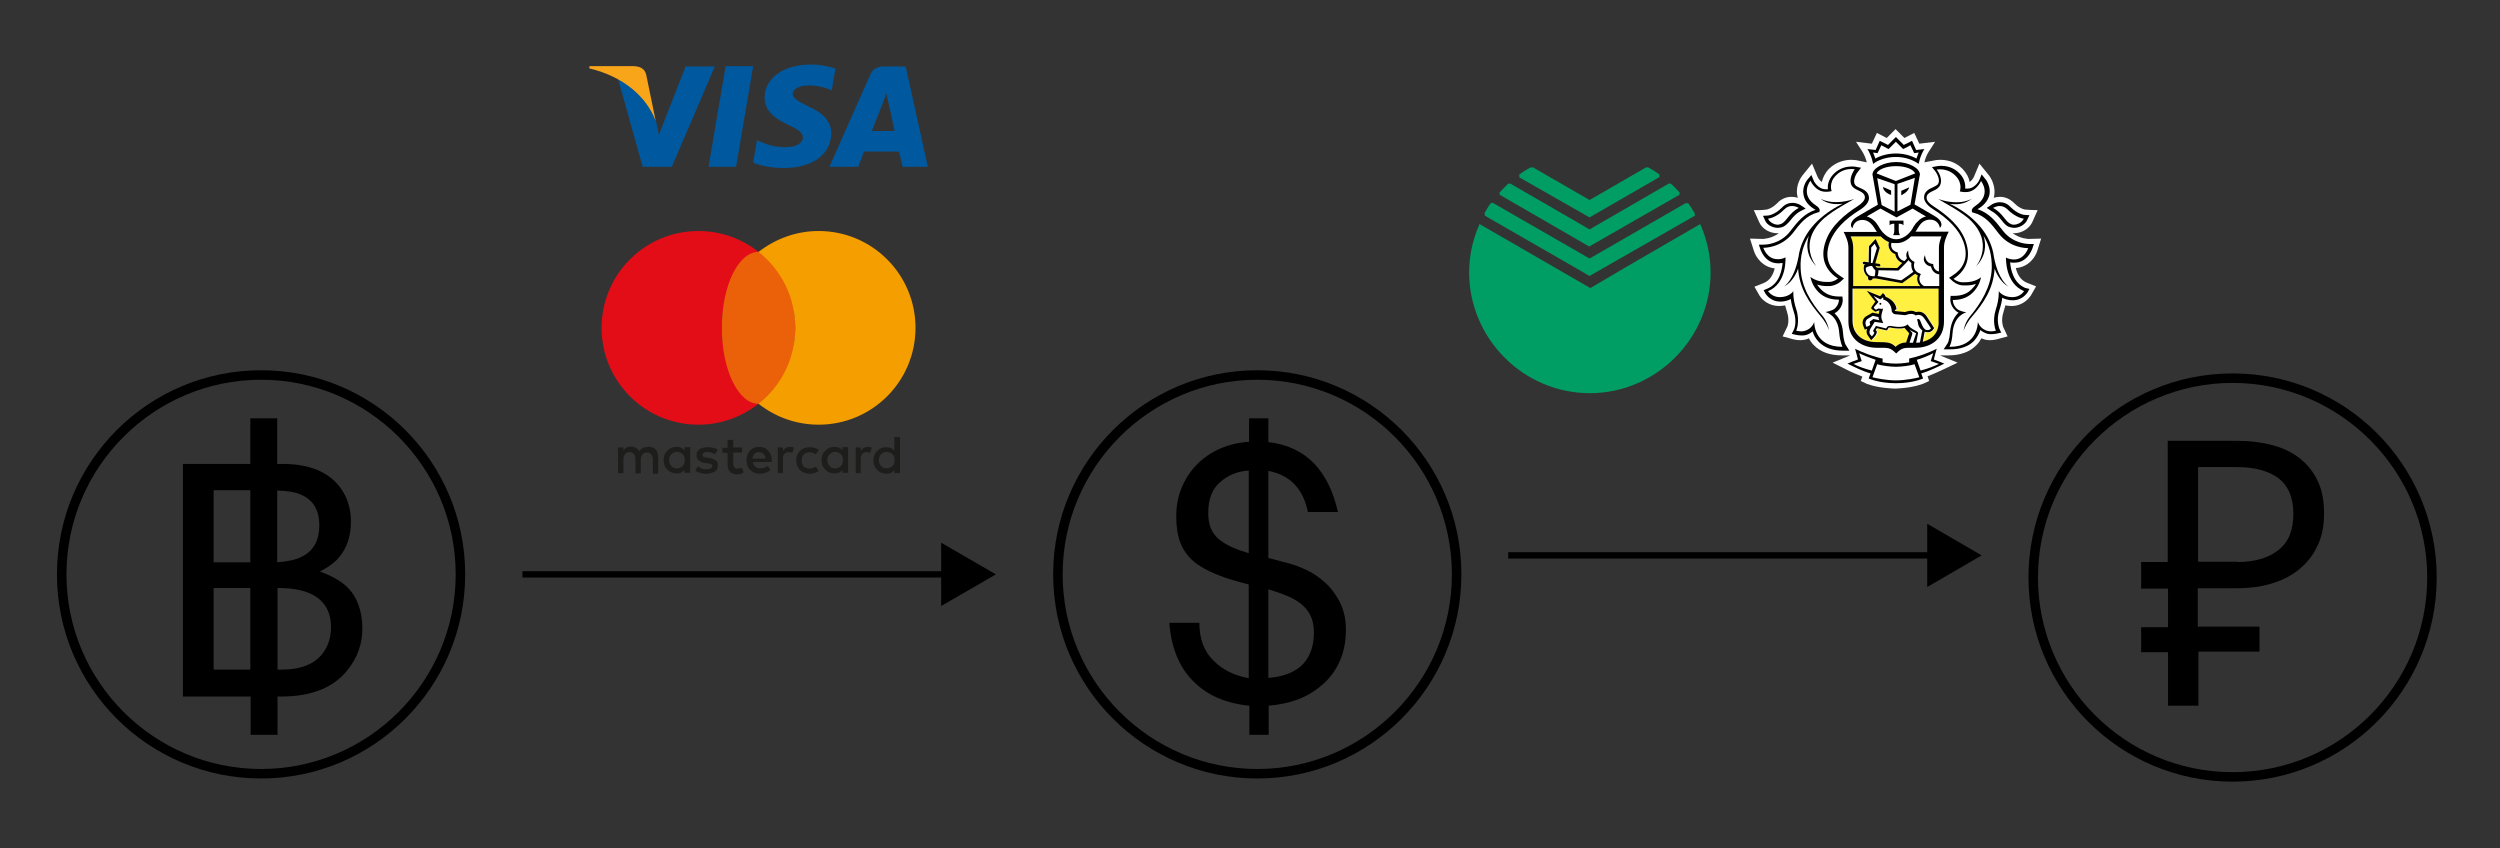 <?xml version="1.0" encoding="UTF-8"?> <!-- Generator: Adobe Illustrator 23.0.1, SVG Export Plug-In . SVG Version: 6.00 Build 0) --> <svg xmlns="http://www.w3.org/2000/svg" xmlns:xlink="http://www.w3.org/1999/xlink" id="Layer_1" x="0px" y="0px" viewBox="0 0 790 268" style="enable-background:new 0 0 790 268;" xml:space="preserve"><rect x="0" y="0" width="790" height="268" fill="#333333" stroke="none"/> <style type="text/css"> .st0{fill:none;stroke:#000000;stroke-width:2;stroke-miterlimit:10;} .st1{fill:#00589F;} .st2{fill:#F9A51A;} .st3{fill:#1D1D1B;} .st4{fill:#E20D17;} .st5{fill:#EA610A;} .st6{fill:#F59E00;} .st7{fill:#FFFFFF;} .st8{fill:#FFF042;} .st9{fill-rule:evenodd;clip-rule:evenodd;fill:#009E65;} .st10{fill:none;stroke:#009E65;stroke-width:0.693;stroke-miterlimit:2.613;} .st11{fill-rule:evenodd;clip-rule:evenodd;fill:#009E65;stroke:#009E65;stroke-width:0.693;stroke-miterlimit:2.613;} </style> <g> <g> <line class="st0" x1="165.1" y1="181.5" x2="300.4" y2="181.5"></line> <g> <polygon points="297.4,191.5 314.7,181.5 297.4,171.5 "></polygon> </g> </g> </g> <g> <g> <line class="st0" x1="476.6" y1="175.5" x2="611.9" y2="175.5"></line> <g> <polygon points="609,185.5 626.2,175.5 609,165.5 "></polygon> </g> </g> </g> <g> <polygon class="st1" points="223.9,52.7 229.3,20.9 238,20.9 232.6,52.7 "></polygon> <path class="st1" d="M264,21.7c-1.7-0.6-4.4-1.3-7.8-1.3c-8.6,0-14.6,4.3-14.6,10.5c0,4.6,4.3,7.1,7.6,8.6c3.4,1.6,4.5,2.6,4.5,3.9 c0,2.1-2.7,3.1-5.2,3.1c-3.5,0-5.3-0.5-8.2-1.7l-1.1-0.5l-1.2,7.1c2,0.9,5.8,1.7,9.6,1.7c9.1,0,15-4.3,15.1-10.9 c0-3.6-2.3-6.4-7.3-8.6c-3-1.5-4.9-2.5-4.9-3.9c0-1.3,1.6-2.7,5-2.7c2.8,0,4.9,0.6,6.5,1.2l0.8,0.4L264,21.7"></path> <path class="st1" d="M286.2,21h-6.7c-2.1,0-3.6,0.6-4.5,2.6l-12.9,29.1h9.1c0,0,1.5-3.9,1.8-4.8c1,0,9.8,0,11.1,0 c0.3,1.1,1.1,4.8,1.1,4.8h8L286.2,21 M275.5,41.4c0.7-1.8,3.5-8.9,3.5-8.9c-0.1,0.1,0.7-1.8,1.1-3l0.6,2.7c0,0,1.7,7.6,2,9.2H275.5 z"></path> <path class="st1" d="M216.7,20.9l-8.5,21.7l-0.9-4.4c-1.6-5.1-6.5-10.6-12-13.3l7.8,27.8l9.2,0l13.6-31.7H216.7"></path> <path class="st2" d="M200.3,20.9h-14l-0.1,0.7c10.9,2.6,18.1,9,21,16.6l-3-14.6C203.7,21.6,202.2,21,200.3,20.9"></path> </g> <g> <g> <path class="st3" d="M207.2,142.1c-0.3-0.3-0.6-0.5-1-0.7c-0.4-0.2-0.8-0.2-1.3-0.2c-0.2,0-0.5,0-0.8,0.1c-0.3,0-0.5,0.1-0.8,0.2 c-0.3,0.1-0.5,0.3-0.7,0.4c-0.2,0.2-0.4,0.4-0.6,0.7c-0.3-0.5-0.6-0.8-1.1-1.1c-0.5-0.3-1-0.4-1.6-0.4c-0.2,0-0.4,0-0.6,0.1 c-0.2,0-0.4,0.1-0.6,0.2c-0.2,0.1-0.4,0.2-0.6,0.4c-0.2,0.2-0.4,0.4-0.5,0.6v-1h-1.7v8.1h1.7v-4.5c0-0.3,0.1-0.7,0.2-0.9 c0.1-0.3,0.3-0.5,0.4-0.7c0.2-0.2,0.4-0.3,0.6-0.4c0.2-0.1,0.5-0.1,0.8-0.1c0.6,0,1,0.2,1.3,0.6c0.3,0.4,0.5,0.9,0.5,1.6v4.5h1.7 v-4.5c0-0.3,0.1-0.7,0.2-0.9c0.1-0.3,0.3-0.5,0.4-0.7c0.2-0.2,0.4-0.3,0.6-0.4c0.2-0.1,0.5-0.1,0.8-0.1c0.6,0,1,0.2,1.3,0.6 c0.3,0.4,0.5,0.9,0.5,1.6v4.5h1.7v-5.1c0-0.5-0.1-0.9-0.2-1.3C207.7,142.8,207.5,142.4,207.2,142.1z"></path> <path class="st3" d="M216.3,142.4c-0.3-0.4-0.6-0.7-1-0.9c-0.4-0.2-0.9-0.3-1.5-0.3c-0.6,0-1.1,0.1-1.6,0.3 c-0.5,0.2-0.9,0.5-1.3,0.9c-0.4,0.4-0.7,0.8-0.9,1.3c-0.2,0.5-0.3,1.1-0.3,1.7c0,0.6,0.1,1.2,0.3,1.7c0.2,0.5,0.5,1,0.9,1.3 c0.4,0.4,0.8,0.7,1.3,0.9c0.5,0.2,1,0.3,1.6,0.3c0.6,0,1.1-0.1,1.5-0.3c0.4-0.2,0.8-0.5,1-0.9v1h1.8v-8.1h-1.8V142.4z M216.2,146.5c-0.1,0.3-0.3,0.6-0.5,0.8c-0.2,0.2-0.5,0.4-0.8,0.5c-0.3,0.1-0.6,0.2-1,0.2c-0.4,0-0.7-0.1-1-0.2 c-0.3-0.1-0.6-0.3-0.8-0.6c-0.2-0.2-0.4-0.5-0.5-0.8c-0.1-0.3-0.2-0.7-0.2-1c0-0.4,0.1-0.7,0.2-1c0.1-0.3,0.3-0.6,0.5-0.8 c0.2-0.2,0.5-0.4,0.8-0.6c0.3-0.1,0.6-0.2,1-0.2c0.4,0,0.7,0.1,1,0.2c0.3,0.1,0.6,0.3,0.8,0.5c0.2,0.2,0.4,0.5,0.5,0.8 c0.1,0.3,0.2,0.7,0.2,1S216.3,146.2,216.2,146.5z"></path> <path class="st3" d="M226.2,145.5c-0.5-0.4-1.2-0.6-2.1-0.8l-0.8-0.1c-0.2,0-0.4-0.1-0.5-0.1c-0.2,0-0.3-0.1-0.4-0.1 c-0.1-0.1-0.2-0.1-0.3-0.2c-0.1-0.1-0.1-0.2-0.1-0.4c0-0.3,0.1-0.5,0.4-0.7c0.3-0.2,0.6-0.3,1.1-0.3c0.3,0,0.5,0,0.7,0.1 c0.2,0,0.5,0.1,0.7,0.2c0.2,0.1,0.4,0.1,0.6,0.2c0.2,0.1,0.3,0.2,0.5,0.2l0.8-1.4c-0.4-0.3-0.9-0.5-1.5-0.6 c-0.6-0.1-1.2-0.2-1.8-0.2c-0.5,0-1,0.1-1.4,0.2c-0.4,0.1-0.8,0.3-1.1,0.5c-0.3,0.2-0.5,0.5-0.7,0.8c-0.2,0.3-0.2,0.7-0.2,1.1 c0,0.7,0.2,1.2,0.7,1.6c0.5,0.4,1.1,0.7,2.1,0.8l0.8,0.1c0.5,0.1,0.8,0.2,1.1,0.3c0.2,0.1,0.3,0.3,0.3,0.6c0,0.3-0.2,0.5-0.5,0.7 c-0.3,0.2-0.8,0.3-1.4,0.3c-0.3,0-0.6,0-0.9-0.1c-0.3,0-0.5-0.1-0.7-0.2c-0.2-0.1-0.4-0.2-0.6-0.3c-0.2-0.1-0.3-0.2-0.5-0.3 l-0.8,1.3c0.3,0.2,0.6,0.4,0.9,0.5c0.3,0.1,0.6,0.2,0.9,0.3c0.3,0.1,0.6,0.1,0.9,0.2c0.3,0,0.5,0,0.7,0c0.6,0,1.1-0.1,1.6-0.2 c0.5-0.1,0.8-0.3,1.2-0.5c0.3-0.2,0.6-0.5,0.7-0.8c0.2-0.3,0.2-0.7,0.2-1.1C226.9,146.4,226.7,145.9,226.2,145.5z"></path> <path class="st3" d="M242.7,142.4c-0.3-0.4-0.7-0.7-1.2-0.9c-0.5-0.2-1-0.3-1.6-0.3c-0.6,0-1.1,0.1-1.6,0.3 c-0.5,0.2-0.9,0.5-1.3,0.9c-0.4,0.4-0.6,0.8-0.8,1.3c-0.2,0.5-0.3,1.1-0.3,1.7c0,0.6,0.1,1.2,0.3,1.8c0.2,0.5,0.5,1,0.9,1.3 c0.4,0.4,0.8,0.7,1.3,0.9c0.5,0.2,1.1,0.3,1.7,0.3c0.6,0,1.2-0.1,1.8-0.3c0.6-0.2,1.1-0.5,1.6-0.9l-0.9-1.3 c-0.3,0.3-0.7,0.5-1.1,0.6c-0.4,0.1-0.8,0.2-1.2,0.2c-0.3,0-0.6,0-0.8-0.1c-0.3-0.1-0.5-0.2-0.7-0.4c-0.2-0.2-0.4-0.4-0.6-0.6 c-0.2-0.3-0.3-0.6-0.3-0.9h6c0-0.1,0-0.2,0-0.3c0-0.1,0-0.2,0-0.3c0-0.6-0.1-1.2-0.3-1.7C243.3,143.2,243.1,142.8,242.7,142.4z M237.8,144.8c0-0.3,0.1-0.6,0.2-0.8c0.1-0.2,0.3-0.5,0.4-0.6c0.2-0.2,0.4-0.3,0.6-0.4c0.2-0.1,0.5-0.1,0.8-0.1 c0.6,0,1,0.2,1.4,0.5c0.4,0.3,0.6,0.8,0.7,1.5H237.8z"></path> <path class="st3" d="M266.2,142.4c-0.3-0.4-0.6-0.7-1-0.9c-0.4-0.2-0.9-0.3-1.5-0.3c-0.6,0-1.1,0.1-1.6,0.3 c-0.5,0.2-0.9,0.5-1.3,0.9c-0.4,0.4-0.7,0.8-0.9,1.3c-0.2,0.5-0.3,1.1-0.3,1.7c0,0.6,0.1,1.2,0.3,1.7c0.2,0.5,0.5,1,0.9,1.3 c0.4,0.4,0.8,0.7,1.3,0.9c0.5,0.2,1,0.3,1.6,0.3c0.6,0,1.1-0.1,1.5-0.3c0.4-0.2,0.8-0.5,1-0.9v1h1.8v-8.1h-1.8V142.4z M266.2,146.5c-0.1,0.3-0.3,0.6-0.5,0.8c-0.2,0.2-0.5,0.4-0.8,0.5c-0.3,0.1-0.6,0.2-1,0.2c-0.4,0-0.7-0.1-1-0.2 c-0.3-0.1-0.6-0.3-0.8-0.6s-0.4-0.5-0.5-0.8c-0.1-0.3-0.2-0.7-0.2-1c0-0.4,0.1-0.7,0.2-1c0.1-0.3,0.3-0.6,0.5-0.8 c0.2-0.2,0.5-0.4,0.8-0.6c0.3-0.1,0.6-0.2,1-0.2c0.4,0,0.7,0.1,1,0.2c0.3,0.1,0.6,0.3,0.8,0.5c0.2,0.2,0.4,0.5,0.5,0.8 c0.1,0.3,0.2,0.7,0.2,1S266.3,146.2,266.2,146.5z"></path> <path class="st3" d="M233.8,147.9c-0.3,0.1-0.6,0.2-0.8,0.2c-0.2,0-0.3,0-0.5-0.1c-0.2-0.1-0.3-0.1-0.4-0.3 c-0.1-0.1-0.2-0.3-0.3-0.5c-0.1-0.2-0.1-0.4-0.1-0.7v-3.5h2.8v-1.6h-2.8V139h-1.8v2.5h-1.6v1.6h1.6v3.6c0,1.1,0.3,1.9,0.8,2.4 c0.5,0.5,1.2,0.8,2.1,0.8c0.5,0,1-0.1,1.4-0.2c0.3-0.1,0.5-0.2,0.8-0.4l-0.6-1.5C234.1,147.8,233.9,147.9,233.8,147.9z"></path> <path class="st3" d="M249.7,141.2c-0.5,0-0.9,0.1-1.3,0.3c-0.4,0.2-0.7,0.6-1,1v-1.1h-1.6v8.1h1.6v-4.5c0-0.3,0-0.7,0.1-0.9 c0.1-0.3,0.2-0.5,0.4-0.7c0.2-0.2,0.4-0.3,0.6-0.4c0.2-0.1,0.5-0.1,0.8-0.1c0.2,0,0.4,0,0.7,0.1c0.1,0,0.2,0.1,0.4,0.1l0.5-1.7 c-0.1,0-0.3-0.1-0.4-0.1C250.2,141.3,250,141.2,249.7,141.2z"></path> <path class="st3" d="M274.3,141.2c-0.5,0-0.9,0.1-1.3,0.3c-0.4,0.2-0.7,0.6-1,1v-1.1h-1.6v8.1h1.6v-4.5c0-0.3,0-0.7,0.1-0.9 c0.1-0.3,0.2-0.5,0.4-0.7c0.2-0.2,0.4-0.3,0.6-0.4c0.2-0.1,0.5-0.1,0.8-0.1c0.2,0,0.4,0,0.7,0.1c0.1,0,0.2,0.1,0.4,0.1l0.5-1.7 c-0.1,0-0.3-0.1-0.4-0.1C274.8,141.3,274.6,141.2,274.3,141.2z"></path> <path class="st3" d="M282.6,138.2v4.3c-0.3-0.4-0.6-0.7-1-0.9c-0.4-0.2-0.9-0.3-1.5-0.3c-0.6,0-1.1,0.1-1.6,0.3 c-0.5,0.2-0.9,0.5-1.3,0.9c-0.4,0.4-0.7,0.8-0.9,1.3c-0.2,0.5-0.3,1.1-0.3,1.7c0,0.6,0.1,1.2,0.3,1.7c0.2,0.5,0.5,1,0.9,1.3 c0.4,0.4,0.8,0.7,1.3,0.9c0.5,0.2,1,0.3,1.6,0.3c0.6,0,1.1-0.1,1.5-0.3c0.4-0.2,0.8-0.5,1-0.9v1h1.8v-11.4H282.6z M282.5,146.5 c-0.1,0.3-0.3,0.6-0.5,0.8c-0.2,0.2-0.5,0.4-0.8,0.5c-0.3,0.1-0.6,0.2-1,0.2c-0.4,0-0.7-0.1-1-0.2c-0.3-0.1-0.6-0.3-0.8-0.6 c-0.2-0.2-0.4-0.5-0.5-0.8c-0.1-0.3-0.2-0.7-0.2-1c0-0.4,0.1-0.7,0.2-1c0.1-0.3,0.3-0.6,0.5-0.8c0.2-0.2,0.5-0.4,0.8-0.6 c0.3-0.1,0.6-0.2,1-0.2c0.4,0,0.7,0.1,1,0.2c0.3,0.1,0.6,0.3,0.8,0.5c0.2,0.2,0.4,0.5,0.5,0.8c0.1,0.3,0.2,0.7,0.2,1 S282.6,146.2,282.5,146.5z"></path> <path class="st3" d="M254,143.6c0.2-0.2,0.5-0.4,0.8-0.5c0.3-0.1,0.6-0.2,1-0.2v0c0.4,0,0.8,0.1,1.1,0.2c0.3,0.1,0.6,0.3,0.9,0.5 l0.9-1.4c-0.3-0.3-0.7-0.5-1.1-0.6c-0.5-0.2-1.1-0.3-1.7-0.3c-0.6,0-1.2,0.1-1.7,0.3c-0.5,0.2-1,0.5-1.4,0.9 c-0.4,0.4-0.7,0.8-0.9,1.3c-0.2,0.5-0.3,1.1-0.3,1.7c0,0.6,0.1,1.2,0.3,1.7c0.2,0.5,0.5,1,0.9,1.3c0.4,0.4,0.8,0.7,1.4,0.9 c0.5,0.2,1.1,0.3,1.7,0.3c0.6,0,1.2-0.1,1.7-0.3c0.4-0.2,0.8-0.4,1.1-0.6l-0.9-1.4c-0.2,0.2-0.5,0.4-0.9,0.5 c-0.3,0.1-0.7,0.2-1.1,0.2v0c-0.4,0-0.7-0.1-1-0.2c-0.3-0.1-0.6-0.3-0.8-0.5c-0.2-0.2-0.4-0.5-0.5-0.8c-0.1-0.3-0.2-0.7-0.2-1.1 c0-0.4,0.1-0.7,0.2-1.1C253.6,144.1,253.7,143.9,254,143.6z"></path> </g> <path class="st4" d="M228.1,103.6c0-9.7,4.5-18.4,11.6-24c-5.2-4.1-11.8-6.6-19-6.6c-16.9,0-30.6,13.7-30.6,30.6 s13.7,30.6,30.6,30.6c7.2,0,13.7-2.5,19-6.6C232.7,121.9,228.1,113.3,228.1,103.6z"></path> <ellipse class="st5" cx="239.7" cy="103.6" rx="11.6" ry="24"></ellipse> <path class="st6" d="M258.7,73c-7.2,0-13.7,2.5-19,6.6c7.1,5.6,11.6,14.2,11.6,24s-4.5,18.4-11.6,24c5.2,4.1,11.8,6.6,19,6.6 c16.9,0,30.6-13.7,30.6-30.6S275.6,73,258.7,73z"></path> </g> <g> <g> <path class="st7" d="M643.8,79.2l1.2-3.8l-3.9,0.1c-0.3,0-2.8-0.1-5.1-1.8c0.2,0,0.3,0,0.5,0c2.4,0,4.8-1.5,5.7-3.5l1.7-3.8 c-2.1,0-4.1-0.2-4.1-0.2c0,0-1.5-0.2-3.3-2c-1.3-1.3-2.8-2-4.5-2c-0.7,0-1.4,0.1-2,0.3c0.1-0.3,0.2-0.6,0.2-0.9 c0.5-3.5-1.7-6.2-1.7-6.2l-3-3.7l-1.8,4.3c0,0-0.5,1-1.3,1.5c-0.2-1.3-0.9-2.7-2.2-4.1c-2.5-2.6-5.5-2.9-7.1-2.9 c-0.7,0-1.3,0.1-1.4,0.1l-3.6,0.7c0.2-0.8,0.6-2.2,1.4-3.4l2-3.1l-5,0.6l-1.6-3.4l-3.1,1.6l-2.8-2.8l-2.8,2.8l-3.1-1.6l-1.6,3.4 l-5-0.6l2,3.1c0.8,1.3,1.2,2.6,1.4,3.4l-3.4-0.7l-0.1,0c-0.2,0-0.7-0.1-1.4-0.1c-1.6,0-4.6,0.4-7.1,2.9c-1.3,1.4-1.9,2.8-2.2,4.1 c-0.8-0.5-1.3-1.5-1.3-1.5l-1.8-4.3l-3,3.7c-0.4,0.5-2.2,3-1.7,6.2c0.1,0.3,0.1,0.6,0.2,0.9c-0.6-0.2-1.2-0.3-2-0.3 c-1.7,0-3.3,0.7-4.5,2c-1.8,1.8-3.3,2-3.3,2c0,0-1.6,0.3-4.1,0.2l1.7,3.8c0.9,2.1,3.3,3.5,5.7,3.5c0.2,0,0.4,0,0.5,0 c-2.3,1.7-4.8,1.8-5.1,1.8l-4-0.1l1.2,3.8c0.6,2,2.7,5.2,6.6,5.6c-0.4,1.8-1.4,3.8-3.4,4.6l-3,1.2l1.6,2.8 c0.9,1.5,3.1,3.3,6.2,3.3c0.7,0,1.3-0.1,1.9-0.2c0.2,0.7,0.4,1.4,0.6,2.1c0.9,2.7,0.1,4.6,0.1,4.6l-1.5,3.1l3.3,0.9 c0,0,1,0.3,2.3,0.3c0.6,0,1.1-0.1,1.6-0.2c0.4-0.1,0.8-0.2,1.1-0.4c0.4,0.8,0.9,1.5,1.5,2.1c2.1,2.2,5.1,3.3,8.9,3.3h0l2.7,0 l-5.6,2.3l4.2,2.1c1.5,0.8,3.4,1.6,5.2,2.3l-0.5,1.4l1.5,0.7c0.1,0.1,2.9,1.3,7.6,1.6c0,0,1.1,0.1,1.7,0.1s1.7-0.1,1.7-0.1 c4.6-0.3,7.4-1.5,7.6-1.6l1.5-0.7l-0.5-1.5c1.9-0.7,3.8-1.6,5.3-2.3l4.2-2l-5.6-2.3l2.7,0c3.8,0,6.8-1.1,8.9-3.3 c0.6-0.6,1.1-1.3,1.5-2.1c0.4,0.1,0.7,0.3,1.1,0.4c0.5,0.1,1,0.2,1.6,0.2c1.2,0,2.2-0.3,2.3-0.3l3.3-0.9l-1.4-3 c0-0.1-0.8-2,0.1-4.7c0.2-0.7,0.4-1.4,0.6-2.1c0.6,0.1,1.3,0.2,1.9,0.2c3.9,0,5.8-2.8,6.2-3.4l1.6-2.8l-3-1.2 c-2.1-0.9-3-2.9-3.4-4.6C641.1,84.4,643.2,81.2,643.8,79.2 M590.4,52.7L590.4,52.7L590.4,52.7L590.4,52.7z"></path> <path class="st7" d="M599.1,52.5c-3.2,0-5.5,1-6.1,2.3l6.1,2.4l6.1-2.4C604.7,53.6,602.3,52.5,599.1,52.5"></path> <path class="st7" d="M599.2,115.8L599.2,115.8L599.2,115.8h-0.1h0c-1.9,0-4.6-0.4-5.8-0.8l-1.5,4.1c1,0.4,4.4,1,7.4,1 c3,0,6.4-0.7,7.4-1L605,115C603.8,115.4,601.1,115.8,599.2,115.8"></path> <path class="st7" d="M610.8,111.6c-1.1,0.6-3.7,1.6-5.2,2.1l1.2,3.4c2.3-0.6,4.2-1.4,5.7-2.1l-2.6-0.9L610.8,111.6z"></path> <path class="st7" d="M587.5,111.6l0.8,2.5l-2.6,0.9c1.6,0.8,3.5,1.5,5.7,2.1l1.2-3.4C591.2,113.3,588.6,112.3,587.5,111.6"></path> <path class="st7" d="M599.1,48.6c2.4,0,4.7,0.6,6.5,1.6c0.2-0.6,0.4-1.2,0.7-1.9l-0.7,0.1l-0.7,0.1l-0.3-0.6l-0.9-1.9l-1.7,0.9 l-0.6,0.3l-0.5-0.5l-1.8-1.8l-1.8,1.8l-0.5,0.5l-0.6-0.3l-1.7-0.9l-0.9,1.9l-0.3,0.6l-0.7-0.1l-0.7-0.1c0.3,0.7,0.5,1.4,0.7,1.9 C594.4,49.1,596.8,48.6,599.1,48.6"></path> <path class="st7" d="M635.6,70.8c0.3,0.1,0.6,0.2,0.9,0.2c1.4,0,2.7-0.9,3.1-1.9c0,0-2.5-0.2-5.1-2.9c-0.8-0.9-1.7-1.1-2.5-1.1 c-1.2,0-2.1,0.6-2.1,0.6C633.1,67.4,633.7,70.2,635.6,70.8"></path> <path class="st7" d="M561.8,70.9c0.3,0,0.6,0,0.9-0.2c1.8-0.6,2.5-3.4,5.7-5.1c0,0-0.9-0.6-2.1-0.6c-0.8,0-1.7,0.3-2.5,1.1 c-2.7,2.7-5.1,2.9-5.1,2.9C559.1,70.1,560.4,70.9,561.8,70.9"></path> <path class="st7" d="M636.4,81.9c0.1,0,0.1,0,0.2,0c3.4,0,4.5-3.6,4.5-3.6H641c-0.6,0-5.6-0.1-9.2-4.6c-2.3-3-4.2-5.6-8-6.6 l-0.4-0.1l-0.1-0.4c-0.1-0.6,0.3-1.1,1.2-1.7c5.2-3.4,1.7-7.8,1.7-7.8s-1.5,3.5-4.8,3.5c-0.1,0-0.2,0-0.2,0c-0.4,0-0.7,0-1.1-0.1 l-0.6-0.1c0,0,0.9-2.6-1.3-4.9c-1.7-1.8-3.8-2.1-5-2.1c-0.6,0-1,0.1-1,0.1c1.1,1.5,2,4,0.7,5.5c-1.1,1.3-3.9,1.4-3.9,3.4 c0,0.8,0.8,1.8,2.2,2.7c4.2,2.7,8.4,6.2,10.1,10.9c2.2,5.9-0.3,9.8-3.8,12c0,0,1.1,1,2.7,1.1c0.3,0,0.6,0,0.9,0 c3.4,0,5.1-1.6,5.1-1.6s-0.3,2.2-2,4.2c-1.6,1.9-3.7,3-6.9,3c0,0-0.1,1.5,1.3,2.8c0.9,0.8,3,1.1,3,1.1s-3.9,0.8-4.4,6.6 c-0.2,3.2-1,4.3-1,4.3h0.1c9.2,0,8.9-7.9,8.9-7.9s0.6,2.3,3.2,2.9c0.3,0.1,0.6,0.1,1,0.1c0.8,0,1.5-0.2,1.5-0.2s-1.3-2.8,0-6.8 c1.1-3.3,0.9-5.7,0.9-5.7s1.2,1.9,4.3,1.9h0c2.5,0,3.7-1.9,3.7-1.9c-6.1-2.5-5.5-10.7-5.5-10.7S634.9,81.9,636.4,81.9 M634.6,90.5 c-2.5-1.2-4.1-4.5-4.4-5.7c-0.4,6.5-3.6,10.9-7.2,15.2c-1.9,2.2-2.6,4.4-2.6,4.4s0.4-2.5,2-4.5c3.4-4.1,6.7-9.3,6.9-15.2 c0.2-4.1-0.9-7.5-2.6-10.3c0.9,2.9,0.8,6.4-2.4,9.7c0,0,6.3-7.5-2.5-15.3c-3.5-2.9-7.4-4.8-9.4-6c7.2,2.3,10.7-0.2,10.7-0.2 c-2.3,2-5.2,1.9-7.1,1.7c0.5,0.2,1,0.5,1.6,0.8c6,3.3,11.5,8.7,12.4,16.2v-0.1C631.5,88.6,634.6,90.5,634.6,90.5"></path> <path class="st7" d="M576.8,98.7c0,0,2.1-0.3,3-1.1c1.4-1.3,1.3-2.8,1.3-2.8c-3.2,0-5.3-1.1-7-3c-1.7-2-2-4.2-2-4.2 s1.7,1.6,5.1,1.6c0.3,0,0.6,0,0.9,0c1.6-0.1,2.7-1.1,2.7-1.1c-3.5-2.2-5.9-6.1-3.8-12c1.7-4.7,5.9-8.2,10.1-10.9 c1.4-0.9,2.2-1.8,2.2-2.7c0-2-2.8-2-3.9-3.4c-1.3-1.5-0.5-4,0.7-5.5c0,0-0.4-0.1-1-0.1c-1.2,0-3.3,0.3-5,2.1 c-2.3,2.4-1.3,4.9-1.3,4.9l-0.6,0.1c-0.4,0.1-0.7,0.1-1.1,0.1c-0.1,0-0.2,0-0.2,0c-3.3,0-4.8-3.5-4.8-3.5s-3.5,4.3,1.7,7.8 c0.9,0.6,1.3,1.1,1.2,1.7l-0.1,0.4l-0.4,0.1c-3.8,1-5.7,3.6-8,6.6c-3.5,4.5-8.5,4.6-9.2,4.6h-0.1c0,0,1.1,3.6,4.5,3.6 c0.1,0,0.1,0,0.2,0c1.5-0.1,2.3-0.6,2.3-0.6s0.6,8.2-5.5,10.7c0,0,1.1,1.9,3.7,1.9h0c3.1,0,4.3-1.9,4.3-1.9s-0.2,2.4,0.9,5.7 c1.3,4,0,6.8,0,6.8s0.7,0.2,1.5,0.2c0.3,0,0.6,0,1-0.1c2.6-0.6,3.2-2.9,3.2-2.9s-0.2,7.9,8.9,7.9h0.1c0,0-0.8-1.1-1-4.3 C580.8,99.5,576.8,98.7,576.8,98.7 M575.4,100.1c-3.7-4.3-6.8-8.8-7.2-15.2c-0.4,1.2-1.9,4.4-4.4,5.7c0,0,3.1-1.9,4.5-9.2v0.1 c0.9-7.5,6.4-12.9,12.4-16.2c0.6-0.3,1.1-0.6,1.6-0.8c-1.8,0.3-4.8,0.3-7.1-1.7c0,0,3.5,2.6,10.7,0.2c-2,1.3-5.8,3.1-9.4,6 c-8.8,7.7-2.5,15.3-2.5,15.3c-3.2-3.3-3.3-6.8-2.4-9.7c-1.7,2.8-2.7,6.1-2.6,10.3c0.2,5.9,3.5,11.1,6.9,15.2c1.7,2,2,4.5,2,4.5 S577.3,102.3,575.4,100.1"></path> <path class="st7" d="M592.4,69.9c0.2,0.2,0.3,0.3,0.4,0.5c0,0,0.1,0.1,0.1,0.1c0.1,0.2,0.3,0.4,0.4,0.6c0,0,0.1,0.1,0.1,0.1 c0.2,0.2,0.3,0.5,0.4,0.7c1.3,2.3,3.4,3.6,5.3,3.6c1.9,0,4-1.4,5.3-3.6c0.1-0.3,0.3-0.5,0.4-0.7c0,0,0-0.1,0.1-0.1 c0.1-0.2,0.3-0.4,0.4-0.6c0,0,0.1-0.1,0.1-0.1c0.1-0.2,0.3-0.4,0.5-0.5c0,0,0-0.1,0.1-0.1c0.7-0.7,1.5-1.2,2.5-1.5l-0.5-0.3h0 l-1.9-1.1l-1.9-1.1l-5.1,2.8l0,0l0,0l-5.1-2.8l-1.9,1.1l-1.9,1.1h0l-0.5,0.3C590.8,68.6,591.6,69.1,592.4,69.9 C592.3,69.9,592.3,69.9,592.4,69.9 M597.1,69.7h2.2h2.2v1.5c-0.5-0.6-1.5-0.5-1.5-0.5v2.1c0,0,0,1.1,0.4,1.5h-1.1h-1.1 c0.4-0.5,0.4-1.5,0.4-1.5v-2.1c0,0-1-0.1-1.5,0.5V69.7z"></path> <path class="st7" d="M598.7,66.8v-8.7l-5.5-1.9l1.5,8.4L598.7,66.8z M597.5,60.3v1.4l-0.3-0.1c0,0-0.4-0.1-1.1-0.6 c-1.1-0.9-1.2-1.7-1.2-1.7L597.5,60.3z"></path> <path class="st7" d="M603.7,64.7l1.5-8.4l-5.5,1.9v8.7L603.7,64.7z M600.8,60.3l2.5-1.1c0,0,0,0.8-1.2,1.7 c-0.7,0.5-1.1,0.6-1.1,0.6l-0.3,0.1V60.3z"></path> <path class="st7" d="M590.9,86.9c0.5,0.2,1.2,0.2,1.5,0.2c0,0,0-0.1,0-0.2c0-0.1,0.1-0.2,0.1-0.3c0.1-0.5,0.1-1,0.1-1.4 c-0.2-0.1-0.5-0.4-0.7-0.8c-0.2-0.4-0.5-0.6-0.9-0.6c-0.6,0-1.2,0.3-1.4,0.5C589.4,85.6,590.3,86.7,590.9,86.9"></path> <path class="st7" d="M603.1,82.3c-1,1.1-3,3.1-3.1,3.2l-0.1,0.1l-6.3-0.1c0,0.6-0.1,1.2-0.2,1.6c0,0.1,0,0.1-0.1,0.2l7.5,1.4 c0.8-0.5,2.9-2.1,3.8-2.7c-0.6-0.9-0.7-1.9-0.5-2.7C603.7,82.9,603.3,82.6,603.1,82.3"></path> <path class="st7" d="M604,74.7c-1.5,1.4-2.9,2-4.1,2.1c-0.2,0-0.5,0-0.7,0h0h0c-0.2,0-0.5,0-0.7,0c-0.2,0-0.4-0.1-0.7-0.1 c-0.1,0.3-0.2,1,0.1,1.7c0.3,0.6,0.8,1,1.6,1.3l0.3,0.1l0,0.3c0,0.1,0.1,1.9,2.1,2.4c0.3-0.3,0.6-0.6,0.8-0.9 c-0.4-1-0.2-2,0.4-2.4c0,0.1-0.3,2.5,1.7,3.4l0.3,0.2l-0.1,0.3c0,0.1-0.7,2.4,1.7,3.3l0.4,0.2l-0.2,0.4c0,0.1-1,2.2,1.2,3.4h4.7 v-3.7c-1.7-0.2-2.4-1.6-2.6-2.5c-0.8-0.1-1.4-0.5-1.8-1c-1-1.3-0.1-2.5-0.1-2.6c0,0,0,1.3,0.8,2.1c0.4,0.4,0.8,0.7,1.5,0.7l0.3,0 l0,0.4c0,0.1,0.2,1.8,1.8,2.1l0-7.6c0-1.2,0.3-2.4,0.8-3.5H604z"></path> <polygon class="st7" points="591.3,78.2 591.2,83.1 591.7,83.2 593.1,78.5 592.4,77 "></polygon> <path class="st7" d="M606.2,100.5c0,0,0.1,0,0.1,0c0.8,0.2,1.1,3.3,2.5,3.5c0.1,0,0.3,0,0.4,0c0.4,0,0.7-0.2,1-0.5 c0,0-0.7-1.2-1.3-2c-0.7-1-1.3-2.3-2.7-2.3c0,0-0.1,0-0.1,0c-0.5,0-0.7,0.2-0.7,0.2c-0.6-0.3-1.1-0.5-1.5-0.5 c-0.9,0-1.5,0.4-1.9,0.4h0l-3.1-0.3c-0.5,0-0.9-0.5-1-0.7c0-0.1-0.1-0.1-0.1-0.1c0-0.1,0-0.2,0-0.2c-0.1-2.5-2-3.6-2.7-3.6 c0,0,0.1-0.5-0.1-0.7l-0.7,0.8l-2.2-1.1l1.6,1.8l-1.3,1.5c-0.2,0.2-0.1,0.4-0.1,0.5l0.6,0.5l0.7-0.4c0,0,0.1,0,0.2,0 c0.2,0,0.5,0.1,0.8,0.1c0.3,0,0.6-0.1,0.6-0.3c-0.1,0.9-1,2.5-0.4,3.8l0.4,1l-2.7-0.4l-1.3,2.1c-0.4,0.7-0.5,1.5-0.1,1.9l0.5,0.6 c0,0,0.7-0.7,0.8-1.2l-0.2-0.2c-0.2-0.2-0.2-0.4-0.1-0.6l0.8-1.3l3.2,0.8l0.2-0.3c0.2-0.4,0.5-0.5,0.9-0.5c0.1,0,0.3,0,0.4,0 c0.6,0.1,1.6,0.3,2.6,0.3c1.1,0,2.1-0.2,2.7-0.8c1.2,1.7,3.5,2,3.3,2.9l-0.6,2.9c0.4,0,0.8,0,1.2-0.1l0.6-3.1 c0.1-0.3,0.1-0.8,0.1-0.8c-0.2-0.2-0.8-0.7-1.1-1.3c-0.4-0.8-0.2-1.2-0.6-2.2C605.8,100.8,605.9,100.5,606.2,100.5 M594.2,96.2 c-0.2,0-0.3-0.1-0.3-0.3c0-0.2,0.1-0.3,0.3-0.3c0.2,0,0.3,0.1,0.3,0.3C594.5,96.1,594.4,96.2,594.2,96.2"></path> <path class="st7" d="M589.8,103.3c0,0,1.1-0.4,1.2-0.7l-0.1-0.4c-0.1-0.2-0.1-0.5,0.1-0.6l1.1-0.8l1.9,0.4c0,0-0.3-0.4-0.3-1 l-1.8-0.4l-1.7,1c-0.7,0.6-0.8,1.5-0.5,2L589.8,103.3z"></path> <path class="st7" d="M603.4,108.3c0.3,0,0.7,0,1.1,0c0,0,1-2.9,1-3c-0.6-0.2-1.7-0.9-2.1-1.1c0.3,0.4,1,0.9,0.9,1.3L603.4,108.3z"></path> <path class="st8" d="M612.8,91.2h-27.2v10.2c0,4.2,3,6.8,7.5,6.8c3.7,0,4.7,0.1,6.1,1.5c1-1,1.7-1.3,3.4-1.4l0-0.2l0.9-2.7 c0-0.1-1.5-1.7-1.5-1.7c-0.6,0.2-1,0.2-1.8,0.2c-0.8,0-1.7-0.1-2.7-0.3c-0.1,0-0.2,0-0.3,0c-0.1,0-0.1,0-0.2,0.1l-0.2,0.3 l-0.3,0.5l-0.6-0.1l-2.6-0.6l-0.4,0.6l0.1,0.1l0.3,0.4l-0.1,0.5c-0.2,0.6-0.8,1.3-1,1.5l-0.7,0.7l-0.6-0.8l-0.4-0.6 c-0.5-0.5-0.6-1.3-0.3-2.2c0,0,0,0,0,0l-0.7,0.3l-0.3-0.7l-0.2-0.5c-0.4-0.9-0.3-2.2,0.8-3l2.1-1.2l2,0.4c0-0.2,0.1-0.9,0.2-1.1 c0,0-0.1,0-0.1,0l-1.2,0.4l-1.1-0.8c0,0-0.4-0.4,0-0.8l1.1-1.6l-2.7-3.4l4.2,1.7l0.3-0.3l0.6-0.7l0.6,0.6c0.2,0.2,0.3,0.4,0.3,0.6 c1.2,0.5,3.2,1.8,3.4,3.9l-0.6,0.3v0c0.1,0.2,0.3,0.2,0.3,0.3l3,0.3c0.1,0,0.2,0,0.3-0.1c0.4-0.1,0.9-0.3,1.6-0.3 c0.5,0,1.1,0.1,1.6,0.4c0.2-0.1,0.4-0.1,0.7-0.1l0.1,0c1.6,0,2.4,1.2,3,2.2c0.1,0.2,0.2,0.3,0.3,0.5c0.6,0.8,1.3,1.9,1.3,2 l0.3,0.5l-0.4,0.5c-0.3,0.4-0.8,0.8-1.6,0.8c-0.2,0-0.3,0-0.5-0.1c-0.2,0-0.3-0.1-0.5-0.1c0,0.2-0.1,0.3-0.1,0.5l-0.5,2.7 c3.1-0.8,5.1-3.1,5.1-6.5L612.8,91.2z"></path> <path class="st8" d="M585.5,90.4h21.2c-1.1-1.1-1-2.5-0.8-3.4c-0.3-0.1-0.6-0.3-0.8-0.5c-0.8,0.6-3.4,2.4-4,2.9l-0.1,0.1l-8.3-1.5 h-0.2c-0.2,0-0.5,0-0.8,0c-0.1,0.4-0.4,0.6-0.8,0.6c0,0-0.1,0-0.1,0c-0.2,0-0.4-0.1-0.5-0.3c-0.1-0.2-0.2-0.4-0.1-0.6l0-0.2 c-0.9-0.6-1.6-2-1.3-3.4l0-0.2l0.1-0.1c0,0,0.2-0.1,0.4-0.2l-0.6-0.1c-0.2,0-0.4-0.3-0.3-0.5c0-0.2,0.3-0.4,0.5-0.3l1.4,0.2 l0.1-5.1l2.1-2.3l1.3,2.8l-1.4,4.9l1.3,0.2c0.2,0,0.4,0.2,0.3,0.5c0,0.2-0.2,0.3-0.4,0.3c0,0,0,0-0.1,0l-1-0.2c0,0,0,0,0,0.1 c0.1,0.2,0.4,0.4,0.5,0.5l6.3,0.1c0.3-0.3,0.9-0.9,1.6-1.6c-1.6-0.6-2.1-1.9-2.2-2.8c-0.9-0.4-1.5-0.9-1.8-1.6 c-0.4-0.9-0.3-1.8-0.2-2.2c-0.8-0.3-1.7-0.9-2.6-1.8h-9.5c0.4,1.1,0.8,2.3,0.8,3.5V90.4z"></path> <path d="M594.2,95.7c-0.2,0-0.3,0.1-0.3,0.3c0,0.2,0.1,0.3,0.3,0.3c0.2,0,0.3-0.1,0.3-0.3C594.5,95.8,594.4,95.7,594.2,95.7"></path> <path d="M612.7,114.2l-1.6-0.6l0.4-1.6l0.5-1.8c0,0-2.8,1.5-6.7,2.6c-1.1,0.3-2,0.5-2,0.5v1.2c0,0-2.1,0.4-4.2,0.4h0h0h0h0 c-2.1,0-4.2-0.4-4.2-0.4v-1.2c0,0-0.8-0.1-2-0.5c-3.9-1.1-6.7-2.6-6.7-2.6l0.5,1.8l0.4,1.6l-1.6,0.6l-1.7,0.7c2,1,4.8,2.4,7.3,3.1 l-0.6,1.6c0,0,3.2,1.5,8.6,1.5v0h0h0h0h0v0c5.4,0,8.6-1.5,8.6-1.5l-0.6-1.6c2.5-0.7,5.3-2.1,7.3-3.1L612.7,114.2z M585.7,115 l2.6-0.9l-0.8-2.5c1.1,0.6,3.7,1.6,5.2,2.1l-1.2,3.4C589.1,116.5,587.2,115.8,585.7,115 M599.1,120.2c-3,0-6.4-0.7-7.4-1l1.5-4.1 c1.3,0.4,3.9,0.8,5.8,0.8h0h0.1h0.1h0c1.9,0,4.6-0.4,5.8-0.8l1.5,4.1C605.6,119.5,602.1,120.2,599.1,120.2 M606.9,117.1l-1.2-3.4 c1.5-0.4,4-1.4,5.2-2.1l-0.8,2.5l2.6,0.9C611,115.8,609.2,116.5,606.9,117.1"></path> <path d="M599.1,49.6c3.2,0,5.7,1.1,7.2,2.2c0,0,0.4-2.5,1.8-4.7l-2.6,0.3l-1.3-2.9l-2.6,1.3l-2.5-2.5l-2.5,2.5l-2.6-1.3l-1.3,2.9 l-2.6-0.3c1.4,2.2,1.8,4.7,1.8,4.7C593.4,50.6,596,49.6,599.1,49.6 M592.6,48.3l0.7,0.1l0.3-0.6l0.9-1.9l1.7,0.9l0.6,0.3l0.5-0.5 l1.8-1.8l1.8,1.8l0.5,0.5l0.6-0.3l1.7-0.9l0.9,1.9l0.3,0.6l0.7-0.1l0.7-0.1c-0.3,0.7-0.5,1.4-0.7,1.9c-1.8-1-4.1-1.6-6.5-1.6 c-2.4,0-4.7,0.6-6.5,1.6c-0.2-0.6-0.4-1.2-0.7-1.9L592.6,48.3z"></path> <path d="M636.6,83c4.1,0,5.5-4.2,5.6-4.4l0.5-1.5l-1.5,0h0c-0.5,0-5.1-0.1-8.3-4.2l-0.3-0.4c-2.1-2.7-4.1-5.2-7.7-6.4 c0.1-0.1,0.3-0.2,0.5-0.3c1.9-1.2,3-2.8,3.3-4.5c0.4-2.6-1.3-4.8-1.4-4.8l-1.1-1.4l-0.7,1.7c0,0.1-1.3,2.8-3.8,2.8h-0.2 c-0.2,0-0.3,0-0.5,0c0.1-1.2-0.1-3.1-1.8-4.8c-2-2.1-4.5-2.4-5.8-2.4c-0.7,0-1.2,0.1-1.2,0.1l-1.7,0.3l1.1,1.4 c0.8,1.1,1.6,3.1,0.7,4.1c-0.3,0.3-0.9,0.6-1.5,0.9c-1.2,0.5-2.8,1.3-2.8,3.2c0,1.2,1,2.5,2.7,3.6c5.1,3.2,8.3,6.6,9.7,10.3 c2.1,5.7-0.6,9-3.3,10.7l-1.2,0.8l1.1,1c0.1,0.1,1.4,1.3,3.3,1.4c0.4,0,0.7,0,1,0c1.2,0,2.3-0.2,3.1-0.5c-0.2,0.4-0.5,0.8-0.9,1.2 c-1.5,1.8-3.4,2.6-6.1,2.6l-1,0l-0.1,1c0,0.2-0.1,2.1,1.7,3.7c0.3,0.2,0.6,0.5,0.9,0.6c-1.2,1.1-2.4,3-2.7,6.2 c-0.2,2.7-0.8,3.7-0.9,3.7l-1.1,1.7l2,0c3.3,0,5.9-0.9,7.6-2.7c1-1.1,1.6-2.3,2-3.4c0.6,0.5,1.3,0.9,2.3,1.2 c0.4,0.1,0.8,0.1,1.2,0.1c0.9,0,1.7-0.2,1.8-0.2l1.3-0.3l-0.6-1.2c0-0.1-1.1-2.5,0-5.9c0.5-1.5,0.8-2.8,0.9-3.9 c0.8,0.4,1.9,0.8,3.3,0.8c3.2,0,4.6-2.4,4.7-2.5l0.6-1.1L640,91c-3.8-1.6-4.6-5.8-4.8-8.1c0.3,0.1,0.7,0.1,1.2,0.1L636.6,83z M639.6,92c0,0-1.1,1.9-3.7,1.9h0c-3.1,0-4.3-1.9-4.3-1.9s0.2,2.4-0.9,5.7c-1.3,4,0,6.8,0,6.8s-0.7,0.2-1.5,0.2 c-0.3,0-0.6,0-1-0.1c-2.6-0.6-3.2-2.9-3.2-2.9s0.2,7.9-8.9,7.9H616c0,0,0.8-1.1,1-4.3c0.4-5.8,4.4-6.6,4.4-6.6s-2.1-0.3-3-1.1 c-1.4-1.3-1.3-2.8-1.3-2.8c3.2,0,5.3-1.1,6.9-3c1.7-2,2-4.2,2-4.2s-1.7,1.6-5.1,1.6c-0.3,0-0.6,0-0.9,0c-1.6-0.1-2.7-1.1-2.7-1.1 c3.5-2.2,5.9-6.1,3.8-12c-1.7-4.7-5.9-8.2-10.1-10.9c-1.4-0.9-2.2-1.8-2.2-2.7c0-2,2.8-2,3.9-3.4c1.3-1.5,0.5-4-0.7-5.5 c0,0,0.4-0.1,1-0.1c1.2,0,3.3,0.3,5,2.1c2.3,2.4,1.3,4.9,1.3,4.9l0.6,0.1c0.4,0.1,0.7,0.1,1.1,0.1c0.1,0,0.2,0,0.2,0 c3.3,0,4.8-3.5,4.8-3.5s3.5,4.3-1.7,7.8c-0.9,0.6-1.3,1.1-1.2,1.7l0.1,0.4l0.4,0.1c3.8,1,5.7,3.6,8,6.6c3.5,4.5,8.5,4.6,9.2,4.6 h0.1c0,0-1.1,3.6-4.5,3.6c-0.1,0-0.1,0-0.2,0c-1.5-0.1-2.3-0.6-2.3-0.6S633.5,89.5,639.6,92"></path> <path d="M629.3,66.7c1.5,0.8,2.4,1.9,3.2,2.9c0.8,1,1.5,1.9,2.7,2.2c0.4,0.1,0.8,0.2,1.3,0.2c1.7,0,3.5-1.1,4.1-2.5l0.7-1.5 l-1.6-0.1c-0.1,0-2.1-0.2-4.4-2.5c-0.9-1-2.1-1.5-3.3-1.5c-1.5,0-2.6,0.7-2.7,0.8l-1.5,1L629.3,66.7z M631.9,65.1 c0.8,0,1.7,0.3,2.5,1.1c2.7,2.7,5.1,2.9,5.1,2.9c-0.4,1-1.8,1.9-3.1,1.9c-0.3,0-0.6,0-0.9-0.2c-1.8-0.6-2.5-3.4-5.7-5.1 C629.9,65.7,630.8,65.1,631.9,65.1"></path> <path d="M630.1,81.3L630.1,81.3c-0.9-7.4-6.4-12.8-12.4-16.1c-0.6-0.3-1.1-0.6-1.6-0.8c1.8,0.3,4.8,0.3,7.1-1.7 c0,0-3.5,2.6-10.7,0.2c2,1.3,5.8,3.1,9.4,6c8.8,7.7,2.5,15.3,2.5,15.3c3.2-3.3,3.3-6.8,2.4-9.7c1.7,2.8,2.7,6.1,2.6,10.3 c-0.2,5.9-3.5,11.1-6.9,15.2c-1.7,2-2,4.5-2,4.5s0.7-2.2,2.6-4.4c3.7-4.3,6.8-8.8,7.2-15.2c0.4,1.2,1.9,4.4,4.4,5.7 C634.6,90.5,631.5,88.6,630.1,81.3"></path> <path d="M583.2,108.9c0,0-0.6-1-0.8-3.7c-0.2-3.2-1.5-5.1-2.7-6.2c0.3-0.2,0.7-0.4,0.9-0.6c1.8-1.6,1.7-3.5,1.7-3.7l-0.1-1l-1,0 c-2.7,0-4.6-0.9-6.1-2.6c-0.4-0.4-0.6-0.8-0.9-1.2c0.8,0.3,1.9,0.5,3.1,0.5c0.3,0,0.7,0,1,0c1.9-0.2,3.2-1.3,3.3-1.4l1.1-1 l-1.2-0.8c-2.7-1.7-5.4-5-3.3-10.7c1.4-3.7,4.5-7.1,9.7-10.3c1.7-1.1,2.7-2.4,2.7-3.6c0-1.9-1.6-2.7-2.8-3.2 c-0.6-0.3-1.2-0.5-1.5-0.9c-0.9-1-0.1-3.1,0.7-4.1l1.1-1.4l-1.7-0.3c-0.1,0-0.5-0.1-1.2-0.1c-1.3,0-3.8,0.3-5.8,2.4 c-1.7,1.8-1.9,3.6-1.8,4.8c-0.2,0-0.3,0-0.5,0h-0.2c-2.5,0-3.8-2.7-3.8-2.8l-0.7-1.7l-1.2,1.4c-0.1,0.1-1.8,2.2-1.3,4.8 c0.3,1.8,1.4,3.3,3.3,4.5c0.2,0.1,0.3,0.2,0.5,0.3c-3.6,1.2-5.6,3.7-7.7,6.4l-0.3,0.4c-3.2,4.1-7.8,4.2-8.3,4.2l-1.6,0l0.5,1.5 c0.1,0.2,1.4,4.4,5.6,4.4l0.2,0c0.4,0,0.8-0.1,1.2-0.1c-0.2,2.3-1,6.5-4.8,8.1l-1.2,0.5l0.6,1.1c0.1,0.1,1.5,2.5,4.7,2.5 c1.4,0,2.5-0.4,3.3-0.8c0.1,1,0.4,2.4,0.9,3.9c1.2,3.4,0.1,5.8,0,5.9l-0.6,1.2l1.3,0.3c0.1,0,0.9,0.2,1.8,0.2c0.4,0,0.8,0,1.2-0.1 c1-0.2,1.7-0.7,2.3-1.2c0.3,1.1,0.9,2.3,2,3.4c1.8,1.8,4.3,2.7,7.6,2.7l2,0L583.2,108.9z M582.2,109.6c-9.2,0-8.9-7.9-8.9-7.9 s-0.6,2.3-3.2,2.9c-0.3,0.1-0.6,0.1-1,0.1c-0.8,0-1.5-0.2-1.5-0.2s1.3-2.8,0-6.8c-1.1-3.3-0.9-5.7-0.9-5.7s-1.2,1.9-4.3,1.9h0 c-2.5,0-3.7-1.9-3.7-1.9c6.1-2.5,5.5-10.7,5.5-10.7s-0.8,0.6-2.3,0.6c-0.1,0-0.1,0-0.2,0c-3.4,0-4.5-3.6-4.5-3.6h0.1 c0.6,0,5.6-0.1,9.2-4.6c2.3-3,4.2-5.6,8-6.6l0.4-0.1l0.1-0.4c0.1-0.6-0.3-1.1-1.2-1.7c-5.2-3.4-1.7-7.8-1.7-7.8s1.5,3.5,4.8,3.5 c0.1,0,0.2,0,0.2,0c0.4,0,0.7,0,1.1-0.1l0.6-0.1c0,0-1-2.6,1.3-4.9c1.7-1.8,3.8-2.1,5-2.1c0.6,0,1,0.1,1,0.1c-1.1,1.5-2,4-0.7,5.5 c1.1,1.3,3.9,1.4,3.9,3.4c0,0.8-0.8,1.8-2.2,2.7c-4.2,2.7-8.4,6.2-10.1,10.9c-2.2,5.9,0.3,9.8,3.8,12c0,0-1.1,1-2.7,1.1 c-0.3,0-0.6,0-0.9,0c-3.3,0-5.1-1.6-5.1-1.6s0.3,2.2,2,4.2c1.6,1.9,3.7,3,7,3c0,0,0.1,1.5-1.3,2.8c-0.9,0.8-3,1.1-3,1.1 s4,0.8,4.4,6.6C581.5,108.5,582.3,109.6,582.2,109.6L582.2,109.6z"></path> <path d="M561.8,72c0.4,0,0.9-0.1,1.3-0.2c1.2-0.4,1.9-1.3,2.7-2.2c0.8-1,1.7-2.1,3.2-2.9l1.6-0.8l-1.5-1c-0.1-0.1-1.2-0.8-2.7-0.8 c-1.2,0-2.4,0.5-3.3,1.5c-2.3,2.3-4.3,2.5-4.4,2.5l-1.6,0.1l0.7,1.5C558.3,71,560.1,72,561.8,72 M563.8,66.2 c0.9-0.9,1.7-1.1,2.5-1.1c1.2,0,2.1,0.6,2.1,0.6c-3.2,1.7-3.9,4.5-5.7,5.1c-0.3,0.1-0.6,0.2-0.9,0.2c-1.3,0-2.7-0.9-3.1-1.9 C558.7,69.1,561.2,68.9,563.8,66.2"></path> <path d="M569,84.8c-0.2-4.1,0.9-7.5,2.6-10.3c-0.9,2.9-0.8,6.4,2.4,9.7c0,0-6.3-7.5,2.5-15.3c3.5-2.9,7.4-4.8,9.4-6 c-7.2,2.3-10.7-0.2-10.7-0.2c2.3,2,5.2,1.9,7.1,1.7c-0.5,0.2-1,0.5-1.6,0.8c-6,3.3-11.5,8.7-12.4,16.2v-0.1 c-1.4,7.3-4.5,9.2-4.5,9.2c2.5-1.2,4.1-4.5,4.4-5.7c0.4,6.5,3.6,10.9,7.2,15.2c1.9,2.2,2.6,4.4,2.6,4.4s-0.4-2.5-2-4.5 C572.5,95.9,569.2,90.8,569,84.8"></path> <path d="M597.1,69.7v1.5c0.5-0.6,1.5-0.5,1.5-0.5v2.1c0,0,0,1.1-0.4,1.5h1.1h1.1c-0.4-0.5-0.4-1.5-0.4-1.5v-2.1c0,0,1-0.1,1.5,0.5 v-1.5h-2.2H597.1z"></path> <path d="M596.2,60.9c0.7,0.5,1.1,0.6,1.1,0.6l0.3,0.1v-1.4l-2.5-1.1C595,59.2,595,60,596.2,60.9"></path> <path d="M602.1,60.9c1.1-0.9,1.2-1.7,1.2-1.7l-2.5,1.1v1.4l0.3-0.1C601.1,61.5,601.4,61.4,602.1,60.9"></path> <path d="M606.7,55.2c0-2.1-3.6-4-7.5-4h0h0h0c-3.9,0-7.5,1.9-7.5,4l0.1,0.5l1.6,9l-1.6,0.9l-4.1,2.4h0c0,0-0.9,0.5-1.3,0.8 c-1.6,1.1-1.9,2.7-1,3.3c0.2-1.3,1.2-2.6,3.1-2.6c1.4,0,2.4,0.7,3.3,1.8c0.2,0.3,0.4,0.6,0.6,0.9c0.2,0.4,0.5,0.7,0.7,1.1h-10.5 c0.8,1.6,1.5,3.2,1.5,5v23.3c0,5.6,4.3,8.3,9,8.3c3.6,0,4.1-0.2,6.1,1.8c2-2,2.5-1.8,6.1-1.8c4.7,0,9-2.7,9-8.3V78.2 c0-1.8,0.7-3.4,1.5-5h-10.5c0.2-0.3,0.5-0.7,0.7-1.1c0.2-0.3,0.4-0.6,0.6-0.9c0.8-1.1,1.9-1.8,3.3-1.8c1.9,0,2.9,1.3,3.1,2.6 c0.9-0.7,0.6-2.2-1-3.3c-0.4-0.3-1.3-0.8-1.3-0.8h0l-4.1-2.4l-1.6-0.9l1.6-9L606.7,55.2z M593.2,56.3l5.5,1.9v8.7l-4.1-2.1 L593.2,56.3z M594.3,74.7c0.9,0.9,1.8,1.5,2.6,1.8c-0.1,0.4-0.3,1.3,0.2,2.2c0.3,0.7,0.9,1.3,1.8,1.6c0.1,0.9,0.7,2.2,2.2,2.8 c-0.7,0.7-1.3,1.3-1.6,1.6l-6.3-0.1c-0.1-0.1-0.4-0.2-0.5-0.5c0,0,0,0,0-0.1l1,0.2c0,0,0,0,0.1,0c0.2,0,0.4-0.1,0.4-0.3 c0-0.2-0.1-0.4-0.3-0.5l-1.3-0.2l1.4-4.9l-1.3-2.8l-2.1,2.3l-0.1,5.1l-1.4-0.2c-0.2,0-0.4,0.1-0.5,0.3c0,0.2,0.1,0.4,0.3,0.5 l0.6,0.1c-0.2,0.1-0.4,0.2-0.4,0.2l-0.1,0.1l0,0.2c-0.3,1.4,0.4,2.8,1.3,3.4l0,0.2c0,0.2,0,0.4,0.1,0.6c0.1,0.2,0.3,0.3,0.5,0.3 c0,0,0.1,0,0.1,0c0.4,0,0.7-0.3,0.8-0.6c0.3,0,0.6,0,0.8,0h0.2l8.3,1.5l0.1-0.1c0.7-0.5,3.2-2.3,4-2.9c0.2,0.2,0.5,0.4,0.8,0.5 c-0.3,0.9-0.3,2.3,0.8,3.4h-21.2V78.2c0-1.2-0.3-2.4-0.8-3.5H594.3z M604.6,85.9c-0.8,0.6-3,2.2-3.8,2.7l-7.5-1.4 c0-0.1,0-0.1,0.1-0.2c0.1-0.4,0.2-0.9,0.2-1.6l6.3,0.1l0.1-0.1c0.1-0.1,2.1-2,3.1-3.2c0.2,0.3,0.5,0.6,0.9,0.9 C603.9,83.9,604,85,604.6,85.9 M591.9,84.6c0.2,0.4,0.5,0.6,0.7,0.8c0,0.4,0,0.9-0.1,1.4c0,0.1,0,0.2-0.1,0.3c0,0.1,0,0.1,0,0.2 c-0.3,0-1,0-1.5-0.2c-0.6-0.2-1.5-1.3-1.3-2.5c0.3-0.2,0.9-0.5,1.4-0.5C591.4,83.9,591.7,84.1,591.9,84.6 M591.2,83.1l0.1-4.9 l1.1-1.2l0.7,1.4l-1.4,4.7L591.2,83.1z M604.5,108.3c-0.4,0-0.8,0-1.1,0l0.9-2.8c0.1-0.4-0.6-0.9-0.9-1.3c0.4,0.3,1.6,0.9,2.1,1.1 C605.5,105.4,604.5,108.3,604.5,108.3 M607.3,105.1l-0.6,3.1c-0.4,0.1-0.8,0.1-1.2,0.1l0.6-2.9c0.2-0.9-2.2-1.1-3.3-2.9 c-0.6,0.6-1.6,0.8-2.7,0.8c-1,0-2-0.2-2.6-0.3c-0.2,0-0.3,0-0.4,0c-0.3,0-0.7,0.1-0.9,0.5l-0.2,0.3l-3.2-0.8l-0.8,1.3 c-0.1,0.2-0.1,0.4,0.1,0.6l0.2,0.2c-0.1,0.5-0.8,1.2-0.8,1.2l-0.5-0.6c-0.4-0.4-0.3-1.2,0.1-1.9l1.3-2.1l2.7,0.4l-0.4-1 c-0.6-1.3,0.3-2.9,0.4-3.8c0,0.3-0.3,0.3-0.6,0.3c-0.3,0-0.6-0.1-0.8-0.1c-0.1,0-0.1,0-0.2,0l-0.7,0.4l-0.6-0.5 c-0.1-0.1-0.1-0.3,0.1-0.5l1.3-1.5l-1.6-1.9l2.2,1.1L595,94c0.2,0.2,0.1,0.7,0.1,0.7c0.7,0,2.6,1.1,2.7,3.6c0,0.1,0,0.2,0,0.2 c0,0,0,0,0.1,0.1c0.1,0.2,0.5,0.7,1,0.7l3.1,0.3h0c0.3,0,1-0.4,1.9-0.4c0.5,0,1,0.1,1.5,0.5c0,0,0.3-0.2,0.7-0.2c0,0,0.1,0,0.1,0 c1.4,0,1.9,1.2,2.7,2.3c0.6,0.8,1.3,2,1.3,2c-0.3,0.3-0.5,0.5-1,0.5c-0.1,0-0.2,0-0.4,0c-1.5-0.3-1.7-3.3-2.5-3.5c0,0-0.1,0-0.1,0 c-0.3,0-0.4,0.2-0.4,0.2c0.4,1,0.2,1.5,0.6,2.2c0.3,0.6,0.9,1.1,1.1,1.3C607.5,104.3,607.4,104.8,607.3,105.1 M590.9,102.2 l0.1,0.4c-0.1,0.3-1.2,0.7-1.2,0.7l-0.2-0.5c-0.2-0.5-0.2-1.4,0.5-2l1.7-1l1.8,0.4c0,0.6,0.3,1,0.3,1l-1.9-0.4l-1.1,0.8 C590.8,101.7,590.8,102,590.9,102.2 M607.6,108l0.5-2.7c0-0.2,0.1-0.3,0.1-0.5c0.1,0.1,0.3,0.1,0.5,0.1c0.2,0,0.4,0.1,0.5,0.1 c0.8,0,1.3-0.4,1.6-0.8l0.4-0.5l-0.3-0.5c0-0.1-0.8-1.2-1.3-2c-0.1-0.2-0.2-0.3-0.3-0.5c-0.6-1-1.4-2.2-3-2.2l-0.1,0 c-0.3,0-0.5,0.1-0.7,0.1c-0.5-0.2-1-0.4-1.6-0.4c-0.7,0-1.2,0.2-1.6,0.3c-0.1,0-0.2,0.1-0.3,0.1l-3-0.3c0,0-0.2-0.1-0.3-0.3v0 l0.6-0.3c-0.2-2.2-2.3-3.5-3.4-3.9c-0.1-0.2-0.2-0.4-0.3-0.6l-0.6-0.6l-0.6,0.7l-0.3,0.3l-4.2-1.7l2.7,3.4l-1.1,1.6 c-0.4,0.4,0,0.8,0,0.8l1.1,0.8l1.2-0.4c0,0,0.1,0,0.1,0c-0.1,0.2-0.1,0.9-0.2,1.1l-2-0.4l-2.1,1.2c-1.1,0.8-1.2,2.1-0.8,3l0.2,0.5 l0.3,0.7l0.7-0.3c0,0,0,0,0,0c-0.3,0.8-0.2,1.6,0.3,2.2l0.4,0.6l0.6,0.8l0.7-0.7c0.2-0.2,0.8-0.9,1-1.5l0.1-0.5l-0.3-0.4l-0.1-0.1 l0.4-0.6l2.6,0.6l0.6,0.1l0.3-0.5l0.2-0.3c0-0.1,0-0.1,0.2-0.1c0.1,0,0.2,0,0.3,0c1,0.2,1.9,0.3,2.7,0.3c0.8,0,1.3,0,1.8-0.2 c0,0,1.4,1.6,1.5,1.7l-0.9,2.7l0,0.2c-1.6,0.1-2.4,0.5-3.4,1.4c-1.4-1.4-2.4-1.5-6.1-1.5c-4.5,0-7.5-2.6-7.5-6.8V91.2h27.2l0,10.2 C612.8,104.9,610.8,107.2,607.6,108 M613.5,74.7c-0.4,1.1-0.8,2.3-0.8,3.5l0,7.6c-1.6-0.3-1.8-2-1.8-2.1l0-0.3l-0.3,0 c-0.7-0.1-1.2-0.4-1.5-0.7c-0.8-0.8-0.8-2.1-0.8-2.1c0,0.1-0.9,1.3,0.1,2.6c0.4,0.5,1,0.9,1.8,1c0.2,1,0.9,2.3,2.6,2.5v3.7H608 c-2.2-1.2-1.3-3.3-1.2-3.4l0.2-0.4l-0.4-0.2c-2.4-0.9-1.7-3.2-1.7-3.3l0.1-0.3l-0.3-0.2c-1.9-0.9-1.7-3.3-1.7-3.4 c-0.6,0.5-0.8,1.5-0.4,2.4c-0.2,0.3-0.5,0.6-0.8,0.9c-2-0.5-2.1-2.4-2.1-2.4l0-0.3l-0.3-0.1c-0.8-0.3-1.3-0.7-1.6-1.3 c-0.3-0.6-0.2-1.3-0.1-1.7c0.2,0.1,0.5,0.1,0.7,0.1c0.2,0,0.5,0,0.7,0h0h0c0.2,0,0.5,0,0.7,0c1.3-0.1,2.7-0.7,4.1-2.1H613.5z M606.2,67l1.9,1.1h0l0.5,0.3c-1.1,0.3-1.9,0.8-2.5,1.5c0,0,0,0-0.1,0.1c-0.2,0.2-0.3,0.3-0.5,0.5c0,0-0.1,0.1-0.1,0.1 c-0.1,0.2-0.3,0.4-0.4,0.6c0,0,0,0.1-0.1,0.1c-0.2,0.2-0.3,0.5-0.4,0.7c-1.3,2.3-3.4,3.6-5.3,3.6c-1.9,0-4-1.4-5.3-3.6 c-0.1-0.2-0.3-0.5-0.4-0.7c0,0-0.1-0.1-0.1-0.1c-0.1-0.2-0.3-0.4-0.4-0.6c0,0-0.1-0.1-0.1-0.1c-0.1-0.2-0.3-0.4-0.4-0.5 c0,0-0.1-0.1-0.1-0.1c-0.7-0.7-1.5-1.2-2.5-1.5l0.5-0.3h0l1.9-1.1l1.9-1.1l5.1,2.8l0,0l0,0l5.1-2.8L606.2,67z M603.7,64.7 l-4.1,2.1v-8.7l5.5-1.9L603.7,64.7z M599.1,57.2l-6.1-2.4c0.5-1.2,2.9-2.3,6.1-2.3c3.2,0,5.5,1,6.1,2.3L599.1,57.2z"></path> </g> </g> <g> <path class="st9" d="M533.1,64.3c0.8,1.1,1.5,2.2,2.2,3.4L533.1,64.3L533.1,64.3z"></path> <path class="st10" d="M533.1,64.3c0.8,1.1,1.5,2.2,2.2,3.4"></path> <path class="st9" d="M474,61.2c0.9-1,1.9-2,2.9-3l0,0l25.4,14.7l25.4-14.7l0,0c1,0.9,2,2,2.9,3l0,0l-28.4,16.3L474,61.2L474,61.2 L474,61.2z"></path> <path class="st10" d="M474,61.2c0.9-1,1.9-2,2.9-3 M476.9,58.2l25.4,14.7l25.4-14.7 M527.7,58.2c1,0.9,2,2,2.9,3 M530.6,61.2 l-28.4,16.3L474,61.2"></path> <path class="st9" d="M480.2,55.5c1.2-0.9,2.5-1.7,3.8-2.4l0,0l18.2,10.5l18.2-10.5l0,0c1.3,0.7,2.6,1.5,3.8,2.4l0,0l-22,12.7 l-22.1-12.6L480.2,55.5L480.2,55.5z"></path> <path class="st10" d="M480.2,55.5c1.2-0.9,2.5-1.7,3.8-2.4 M484.1,53.1l18.2,10.5l18.2-10.5 M520.5,53.1c1.3,0.7,2.6,1.5,3.8,2.4 M524.3,55.6l-22,12.7l-22.1-12.6"></path> <path class="st9" d="M535.5,67.8l-33.2,19l-33-19l0,0c0.7-1.2,1.3-2.3,2.1-3.4l0,0l30.9,17.8L533,64.4L535.5,67.8L535.5,67.8z"></path> <path class="st10" d="M535.5,67.8l-33.2,19l-33-19 M469.3,67.7c0.7-1.2,1.3-2.3,2.1-3.4 M471.4,64.3l30.9,17.8L533,64.4"></path> <path class="st11" d="M537.1,71.3c2,4.6,3.1,9.6,3.1,14.8c0,20.7-17.1,37.8-37.8,37.8c-20.8,0-37.8-17.1-37.8-37.8 c0-5.2,1.1-10.2,3.1-14.8c14.5,8.4,34.8,20.1,34.8,20.1S522.5,79.7,537.1,71.3L537.1,71.3L537.1,71.3L537.1,71.3z"></path> </g> <g> <path d="M57.8,146.6h21.3v-14.4h8.5v14.4h1.7c8.6,0,14.7,2.6,18.4,7.7c2.1,3,3.2,6.5,3.2,10.5c0,4.7-1.3,8.5-3.9,11.5 c-1.4,1.6-3.4,3-5.9,4.3c3.8,1.4,6.6,3,8.5,4.8c3.3,3.2,4.9,7.7,4.9,13.3c0,4.7-1.5,9-4.5,12.8c-4.4,5.7-11.4,8.6-21.1,8.6h-1.2 v12.1h-8.5v-12.1H57.8V146.6z M67.5,177.7h11.6v-22.8H67.5V177.7z M67.5,211.6h11.6v-25.8H67.5V211.6z M95.4,175.9 c3.7-1.8,5.5-5.2,5.5-9.9c0-4.8-1.9-8-5.8-9.7c-1.8-0.8-4.3-1.2-7.5-1.3v22.7C90.9,177.4,93.5,176.9,95.4,175.9z M89,211.6 c6.2,0,10.5-1.8,13.1-5.3c1.6-2.2,2.5-4.9,2.5-8.1c0-5.3-2.4-9-7.2-10.9c-2.5-1-5.7-1.5-9.7-1.5v25.8H89z"></path> <g> <path d="M82.5,120c33.9,0,61.5,27.6,61.5,61.5S116.4,243,82.5,243S21,215.4,21,181.5S48.6,120,82.5,120 M82.5,117 C46.9,117,18,145.9,18,181.5S46.9,246,82.5,246s64.5-28.9,64.5-64.5S118.1,117,82.5,117L82.5,117z"></path> </g> </g> <g> <path d="M383.5,208.8c2.9,2.9,6.6,4.7,11.1,5.5v-29.6c-3.9-1-7.4-2-10.2-3.2c-2.9-1.2-5.3-2.5-7.2-4.1c-1.9-1.6-3.3-3.6-4.2-5.9 c-0.9-2.3-1.3-5.1-1.3-8.4c0-3.4,0.6-6.4,1.8-9.2c1.2-2.8,2.8-5.2,4.9-7.3c2-2,4.5-3.7,7.3-4.9c2.8-1.2,5.8-1.9,9-2.1v-7.4h6.1v7.5 c6,0.7,10.8,3,14.4,6.7c3.6,3.7,6.1,8.9,7.6,15.4h-9.5c-1.5-7.4-5.7-11.7-12.5-13v27.5l6.7,1.8c1.5,0.4,3.2,1,5.3,2 c2,0.9,3.9,2.2,5.8,3.9c1.9,1.6,3.4,3.7,4.7,6.1c1.3,2.5,2,5.4,2,8.8c0,3.7-0.6,6.9-1.8,9.7c-1.2,2.8-2.9,5.3-5.1,7.3 c-2.2,2-4.7,3.7-7.7,4.9c-3,1.2-6.3,1.9-9.8,2.2v9.2h-6.1v-9.2c-7.4-0.7-13.4-3.3-17.8-7.8c-4.4-4.4-6.9-10.6-7.5-18.4h9.5 C379,201.9,380.5,205.9,383.5,208.8z M385.5,152.4c-2.5,2.2-3.7,5.4-3.7,9.7c0,1.9,0.3,3.6,0.9,5c0.6,1.4,1.5,2.5,2.7,3.5 c1.2,0.9,2.5,1.7,4.1,2.4c1.6,0.7,3.3,1.3,5.1,1.8v-26.1C391,148.9,388,150.2,385.5,152.4z M406.5,213.1c1.7-0.6,3.3-1.5,4.6-2.6 c1.3-1.2,2.3-2.6,3-4.4c0.7-1.7,1.1-3.8,1.1-6.2c0-2.2-0.4-4-1.1-5.4c-0.7-1.5-1.8-2.7-3-3.7c-1.3-1-2.8-1.9-4.6-2.6 c-1.8-0.7-3.7-1.4-5.7-2v28C402.8,214.1,404.7,213.7,406.5,213.1z"></path> <g> <path d="M397.3,120c33.9,0,61.5,27.6,61.5,61.5S431.2,243,397.3,243s-61.5-27.6-61.5-61.5S363.4,120,397.3,120 M397.3,117 c-35.6,0-64.5,28.9-64.5,64.5s28.9,64.5,64.5,64.5s64.5-28.9,64.5-64.5S432.9,117,397.3,117L397.3,117z"></path> </g> </g> <g> <path d="M676.5,177.6h8.5v-38.3h22c4.1,0,7.8,0.5,11.2,1.4c3.4,0.9,6.2,2.3,8.6,4.2c2.4,1.9,4.3,4.3,5.6,7.1c1.4,2.9,2,6.3,2,10.3 c0,4-0.7,7.5-2.2,10.4c-1.4,3-3.4,5.4-5.9,7.4c-2.5,2-5.4,3.4-8.8,4.4c-3.4,1-7,1.4-10.9,1.4h-12.1v12.1H714v7.9h-19.3V223h-9.6 v-16.9h-8.5v-7.9h8.5V186h-8.5V177.6z M707,177.6c5.5,0,9.9-1.3,13-3.8c3.2-2.5,4.7-6.3,4.7-11.5c0-5.1-1.6-8.8-4.7-11.2 c-3.2-2.3-7.5-3.5-13-3.5h-12.4v29.9H707z"></path> <g> <path d="M705.5,121c33.9,0,61.5,27.6,61.5,61.5S739.5,244,705.5,244S644,216.4,644,182.5S671.6,121,705.5,121 M705.5,118 c-35.6,0-64.5,28.9-64.5,64.5s28.9,64.5,64.5,64.5s64.5-28.9,64.5-64.5S741.2,118,705.5,118L705.5,118z"></path> </g> </g> </svg> 